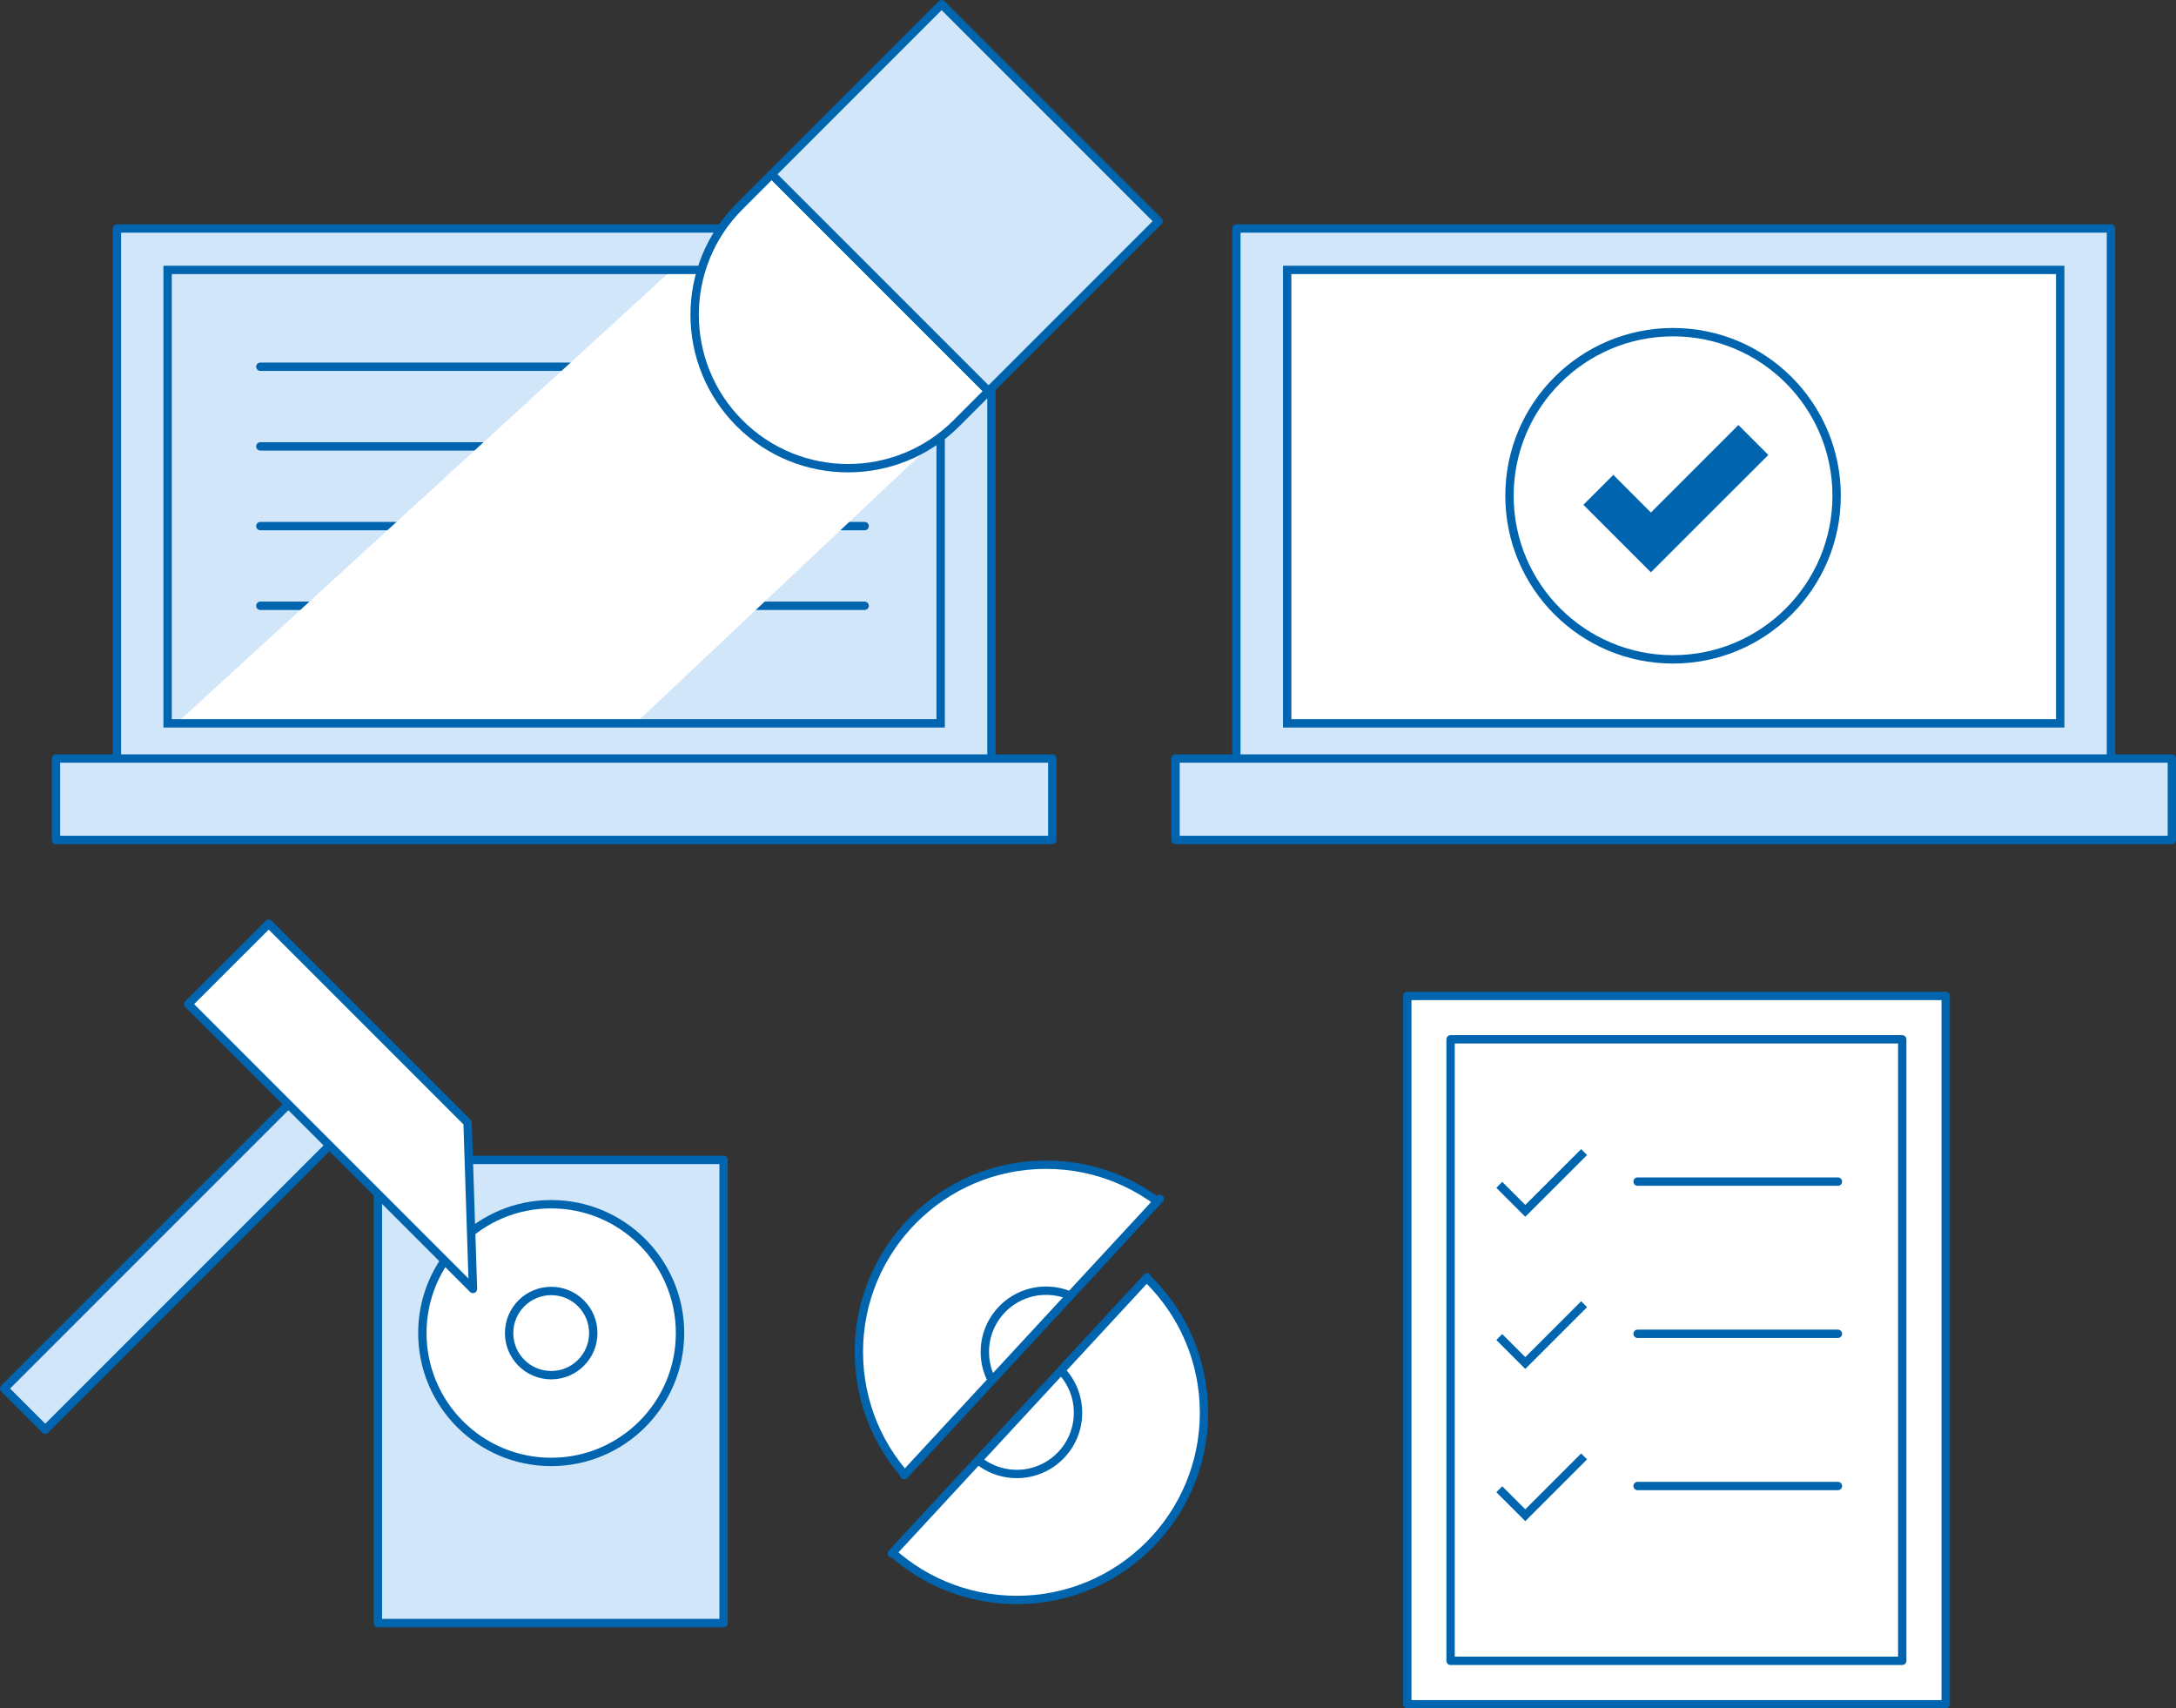 <?xml version="1.0" encoding="UTF-8"?>
<svg id="_レイヤー_2" data-name="レイヤー 2" xmlns="http://www.w3.org/2000/svg" xmlns:xlink="http://www.w3.org/1999/xlink" viewBox="0 0 236.79 185.88">
  <rect x="0" y="0" width="236.79" height="185.88" fill="#333333" stroke="none"/>
  <defs>
    <style>
      .cls-1 {
        fill: #d2e6fa;
      }

      .cls-1, .cls-2, .cls-3, .cls-4, .cls-5 {
        stroke-width: .91px;
      }

      .cls-1, .cls-2, .cls-3, .cls-5 {
        stroke: #0064af;
      }

      .cls-1, .cls-5 {
        stroke-linecap: round;
        stroke-linejoin: round;
      }

      .cls-2, .cls-3, .cls-4 {
        stroke-miterlimit: 10;
      }

      .cls-2, .cls-6 {
        fill: none;
      }

      .cls-3, .cls-7, .cls-5 {
        fill: #fff;
      }

      .cls-8 {
        clip-path: url(#clippath-1);
      }

      .cls-4 {
        fill: #0064af;
        stroke: #fff;
      }

      .cls-9 {
        clip-path: url(#clippath-2);
      }

      .cls-10 {
        clip-path: url(#clippath);
      }
    </style>
    <clipPath id="clippath">
      <polygon class="cls-6" points="139.37 116.47 90.54 168.79 90.54 116.92 139.37 116.47"/>
    </clipPath>
    <clipPath id="clippath-1">
      <polygon class="cls-6" points="90.7 175.4 139.52 123.08 139.52 174.95 90.7 175.4"/>
    </clipPath>
    <clipPath id="clippath-2">
      <rect class="cls-6" x="35.63" y="11.98" width="49.33" height="84.12" transform="translate(114.34 -6.26) rotate(90)"/>
    </clipPath>
  </defs>
  <g id="contenst">
    <g>
      <g>
        <g>
          <rect class="cls-1" x="134.54" y="24.86" width="95.17" height="58.16"/>
          <rect class="cls-3" x="157.46" y="11.98" width="49.33" height="84.12" transform="translate(236.17 -128.09) rotate(90)"/>
          <rect class="cls-1" x="127.92" y="82.53" width="108.42" height="8.86"/>
        </g>
        <g>
          <circle class="cls-2" cx="182.06" cy="53.94" r="17.8"/>
          <polygon class="cls-4" points="179.65 62.91 171.66 54.92 175.56 51.02 179.65 55.12 189.17 45.6 193.07 49.5 179.65 62.91"/>
        </g>
      </g>
      <g>
        <rect class="cls-1" x="41.12" y="126.19" width="37.62" height="50.39" transform="translate(119.86 302.78) rotate(180)"/>
        <circle class="cls-5" cx="59.98" cy="145.04" r="14.02"/>
        <circle class="cls-5" cx="59.98" cy="145.04" r="4.58"/>
      </g>
      <g>
        <g class="cls-10">
          <circle class="cls-5" cx="113.83" cy="147.09" r="20.37"/>
          <circle class="cls-5" cx="113.83" cy="147.09" r="6.66"/>
        </g>
        <line class="cls-5" x1="98.41" y1="160.49" x2="126.2" y2="130.44"/>
      </g>
      <g>
        <g class="cls-8">
          <circle class="cls-5" cx="110.65" cy="153.71" r="20.37"/>
          <circle class="cls-5" cx="110.65" cy="153.71" r="6.66"/>
        </g>
        <line class="cls-5" x1="97.04" y1="169.02" x2="124.83" y2="138.97"/>
      </g>
      <g>
        <rect class="cls-1" x="12.72" y="24.86" width="95.17" height="58.16"/>
        <rect class="cls-1" x="6.09" y="82.53" width="108.42" height="8.86"/>
        <g class="cls-9">
          <g>
            <line class="cls-1" x1="28.33" y1="39.9" x2="94.09" y2="39.9"/>
            <line class="cls-1" x1="28.33" y1="48.57" x2="94.09" y2="48.57"/>
            <line class="cls-1" x1="28.33" y1="57.24" x2="94.09" y2="57.24"/>
            <line class="cls-1" x1="28.33" y1="65.91" x2="94.09" y2="65.91"/>
          </g>
          <polygon class="cls-7" points="19.51 78.42 79.87 23.18 104.02 45.85 68.48 79.33 19.51 78.42"/>
        </g>
        <rect class="cls-2" x="35.63" y="11.98" width="49.33" height="84.12" transform="translate(114.34 -6.26) rotate(90)"/>
        <g>
          <path class="cls-5" d="M80.48,22.45c-6.52,6.52-6.52,17.08,0,23.6h0c6.52,6.52,17.08,6.52,23.6,0l1.44-1.44,2.06-2.06-23.6-23.6-3.5,3.5Z"/>
          <rect class="cls-1" x="91.94" y="4.82" width="26.16" height="33.38" transform="translate(15.55 80.56) rotate(-45)"/>
        </g>
      </g>
      <g>
        <rect class="cls-1" x="16.3" y="112.84" width="6.32" height="47.43" transform="translate(-63.34 246.86) rotate(-135)"/>
        <polygon class="cls-5" points="51.47 140.24 20.48 109.25 29.24 100.5 50.88 122.14 51.47 140.24"/>
      </g>
      <g>
        <rect class="cls-5" x="153.14" y="108.36" width="58.59" height="77.07"/>
        <rect class="cls-5" x="148.62" y="122.32" width="67.62" height="49.15" transform="translate(329.32 -35.54) rotate(90)"/>
        <g>
          <line class="cls-1" x1="178.2" y1="128.56" x2="200" y2="128.56"/>
          <polyline class="cls-2" points="163.15 128.91 165.98 131.74 172.38 125.35"/>
        </g>
        <g>
          <line class="cls-1" x1="178.2" y1="145.12" x2="200" y2="145.12"/>
          <polyline class="cls-2" points="163.15 145.47 165.98 148.3 172.38 141.9"/>
        </g>
        <g>
          <line class="cls-1" x1="178.2" y1="161.68" x2="200" y2="161.68"/>
          <polyline class="cls-2" points="163.15 162.03 165.98 164.86 172.38 158.46"/>
        </g>
      </g>
    </g>
  </g>
</svg>